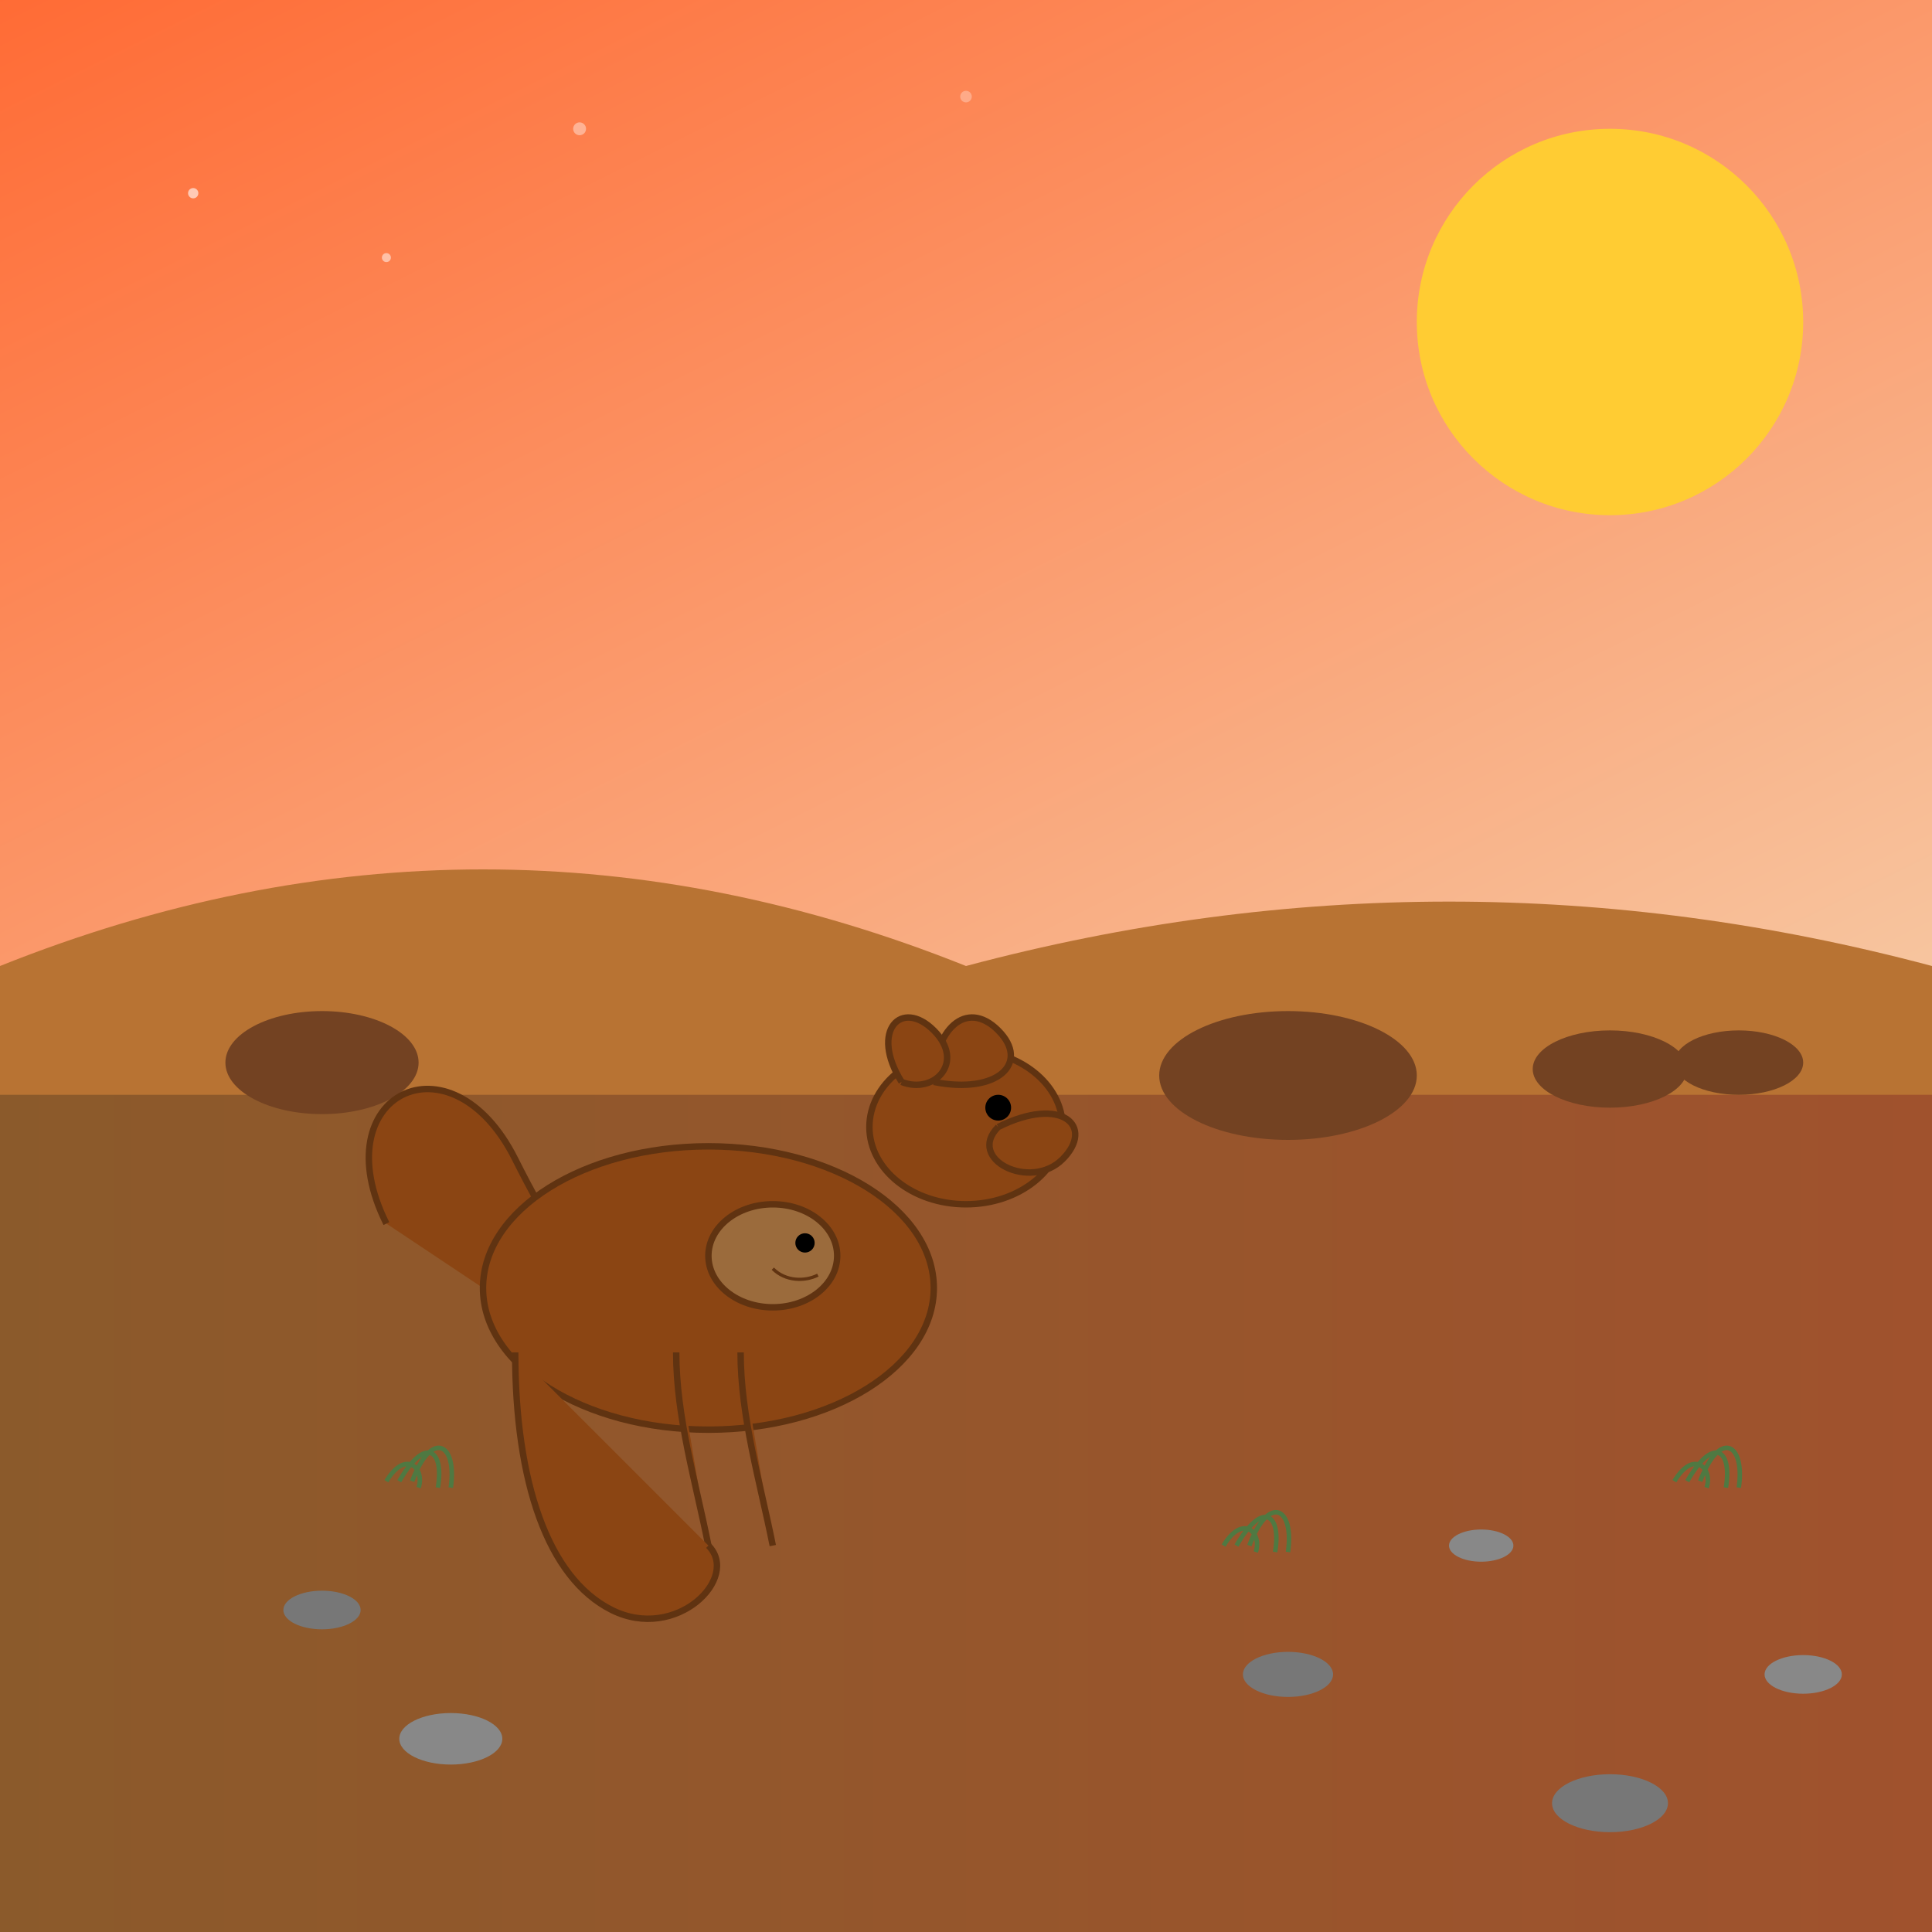 <svg width="300" height="300" viewBox="0 0 300 300" xmlns="http://www.w3.org/2000/svg">
  <defs>
    <linearGradient id="sunsetGradient" x1="0%" y1="0%" x2="100%" y2="100%">
      <stop offset="0%" stop-color="#FF6B35" />
      <stop offset="100%" stop-color="#F7C59F" />
    </linearGradient>
    <linearGradient id="groundGradient" x1="0%" y1="0%" x2="100%" y2="0%">
      <stop offset="0%" stop-color="#8B5A2B" />
      <stop offset="100%" stop-color="#A0522D" />
    </linearGradient>
  </defs>
  
  <!-- Background -->
  <rect width="300" height="300" fill="#F7F9FB" />
  
  <!-- Sky background with sunset gradient -->
  <rect width="300" height="150" fill="url(#sunsetGradient)" />
  
  <!-- Sun -->
  <circle cx="250" cy="50" r="30" fill="#FFCC33" />
  
  <!-- Ground/Outback -->
  <rect x="0" y="150" width="300" height="150" fill="url(#groundGradient)" />
  
  <!-- Distant hills -->
  <path d="M0,150 Q75,120 150,150 Q225,130 300,150 L300,170 L0,170 Z" fill="#B87333" />
  
  <!-- Small bush silhouettes -->
  <g fill="#734222">
    <ellipse cx="50" cy="165" rx="15" ry="8" />
    <ellipse cx="200" cy="167" rx="20" ry="10" />
    <ellipse cx="250" cy="166" rx="12" ry="6" />
    <ellipse cx="270" cy="165" rx="10" ry="5" />
  </g>
  
  <!-- Kangaroo silhouette -->
  <g transform="translate(120, 150)">
    <!-- Tail -->
    <path d="M-60,40 C-70,20 -50,10 -40,30 C-30,50 -15,70 -15,70" fill="#8B4513" stroke="#603311" stroke-width="1" />
    
    <!-- Body -->
    <ellipse cx="-10" cy="50" rx="35" ry="22" fill="#8B4513" stroke="#603311" stroke-width="1" />
    
    <!-- Head -->
    <ellipse cx="30" cy="25" rx="15" ry="12" fill="#8B4513" stroke="#603311" stroke-width="1" />
    
    <!-- Snout -->
    <path d="M35,25 C45,20 50,25 45,30 C40,35 30,30 35,25" fill="#8B4513" stroke="#603311" stroke-width="1" />
    
    <!-- Ears -->
    <path d="M25,18 C25,10 30,5 35,10 C40,15 35,20 25,18" fill="#8B4513" stroke="#603311" stroke-width="1" />
    <path d="M20,18 C15,10 20,5 25,10 C30,15 25,20 20,18" fill="#8B4513" stroke="#603311" stroke-width="1" />
    
    <!-- Front legs -->
    <path d="M-15,60 C-15,70 -12,80 -10,90" fill="#8B4513" stroke="#603311" stroke-width="1" />
    <path d="M-5,60 C-5,70 -2,80 0,90" fill="#8B4513" stroke="#603311" stroke-width="1" />
    
    <!-- Back legs -->
    <path d="M-40,60 C-40,80 -35,95 -25,100 C-15,105 -5,95 -10,90" fill="#8B4513" stroke="#603311" stroke-width="1" />
    
    <!-- Eye -->
    <circle cx="35" cy="22" r="2" fill="#000000" />
    
    <!-- Joey peeking out (baby kangaroo) -->
    <ellipse cx="0" cy="45" rx="10" ry="8" fill="#9b6b3c" stroke="#603311" stroke-width="1" />
    <circle cx="5" cy="43" r="1.5" fill="#000000" />
    <path d="M0,47 C2,49 5,49 7,48" fill="none" stroke="#603311" stroke-width="0.5" />
  </g>
  
  <!-- Small rocks and pebbles -->
  <g>
    <ellipse cx="50" cy="250" rx="6" ry="3" fill="#777777" />
    <ellipse cx="70" cy="270" rx="8" ry="4" fill="#888888" />
    <ellipse cx="200" cy="260" rx="7" ry="3.5" fill="#777777" />
    <ellipse cx="230" cy="240" rx="5" ry="2.5" fill="#888888" />
    <ellipse cx="250" cy="280" rx="9" ry="4.5" fill="#777777" />
    <ellipse cx="280" cy="260" rx="6" ry="3" fill="#888888" />
  </g>
  
  <!-- Grass tufts -->
  <g>
    <path d="M60,230 C63,225 66,228 65,231 M62,230 C66,223 69,225 68,231 M64,230 C67,222 71,224 70,231" stroke="#4F7942" stroke-width="0.7" fill="none" />
    <path d="M190,240 C193,235 196,238 195,241 M192,240 C196,233 199,235 198,241 M194,240 C197,232 201,234 200,241" stroke="#4F7942" stroke-width="0.7" fill="none" />
    <path d="M260,230 C263,225 266,228 265,231 M262,230 C266,223 269,225 268,231 M264,230 C267,222 271,224 270,231" stroke="#4F7942" stroke-width="0.7" fill="none" />
  </g>
  
  <!-- Stars appearing in the sunset -->
  <g fill="white">
    <circle cx="30" cy="30" r="0.8" opacity="0.6" />
    <circle cx="60" cy="40" r="0.7" opacity="0.5" />
    <circle cx="90" cy="20" r="1" opacity="0.4" />
    <circle cx="150" cy="15" r="0.9" opacity="0.3" />
  </g>
</svg>
